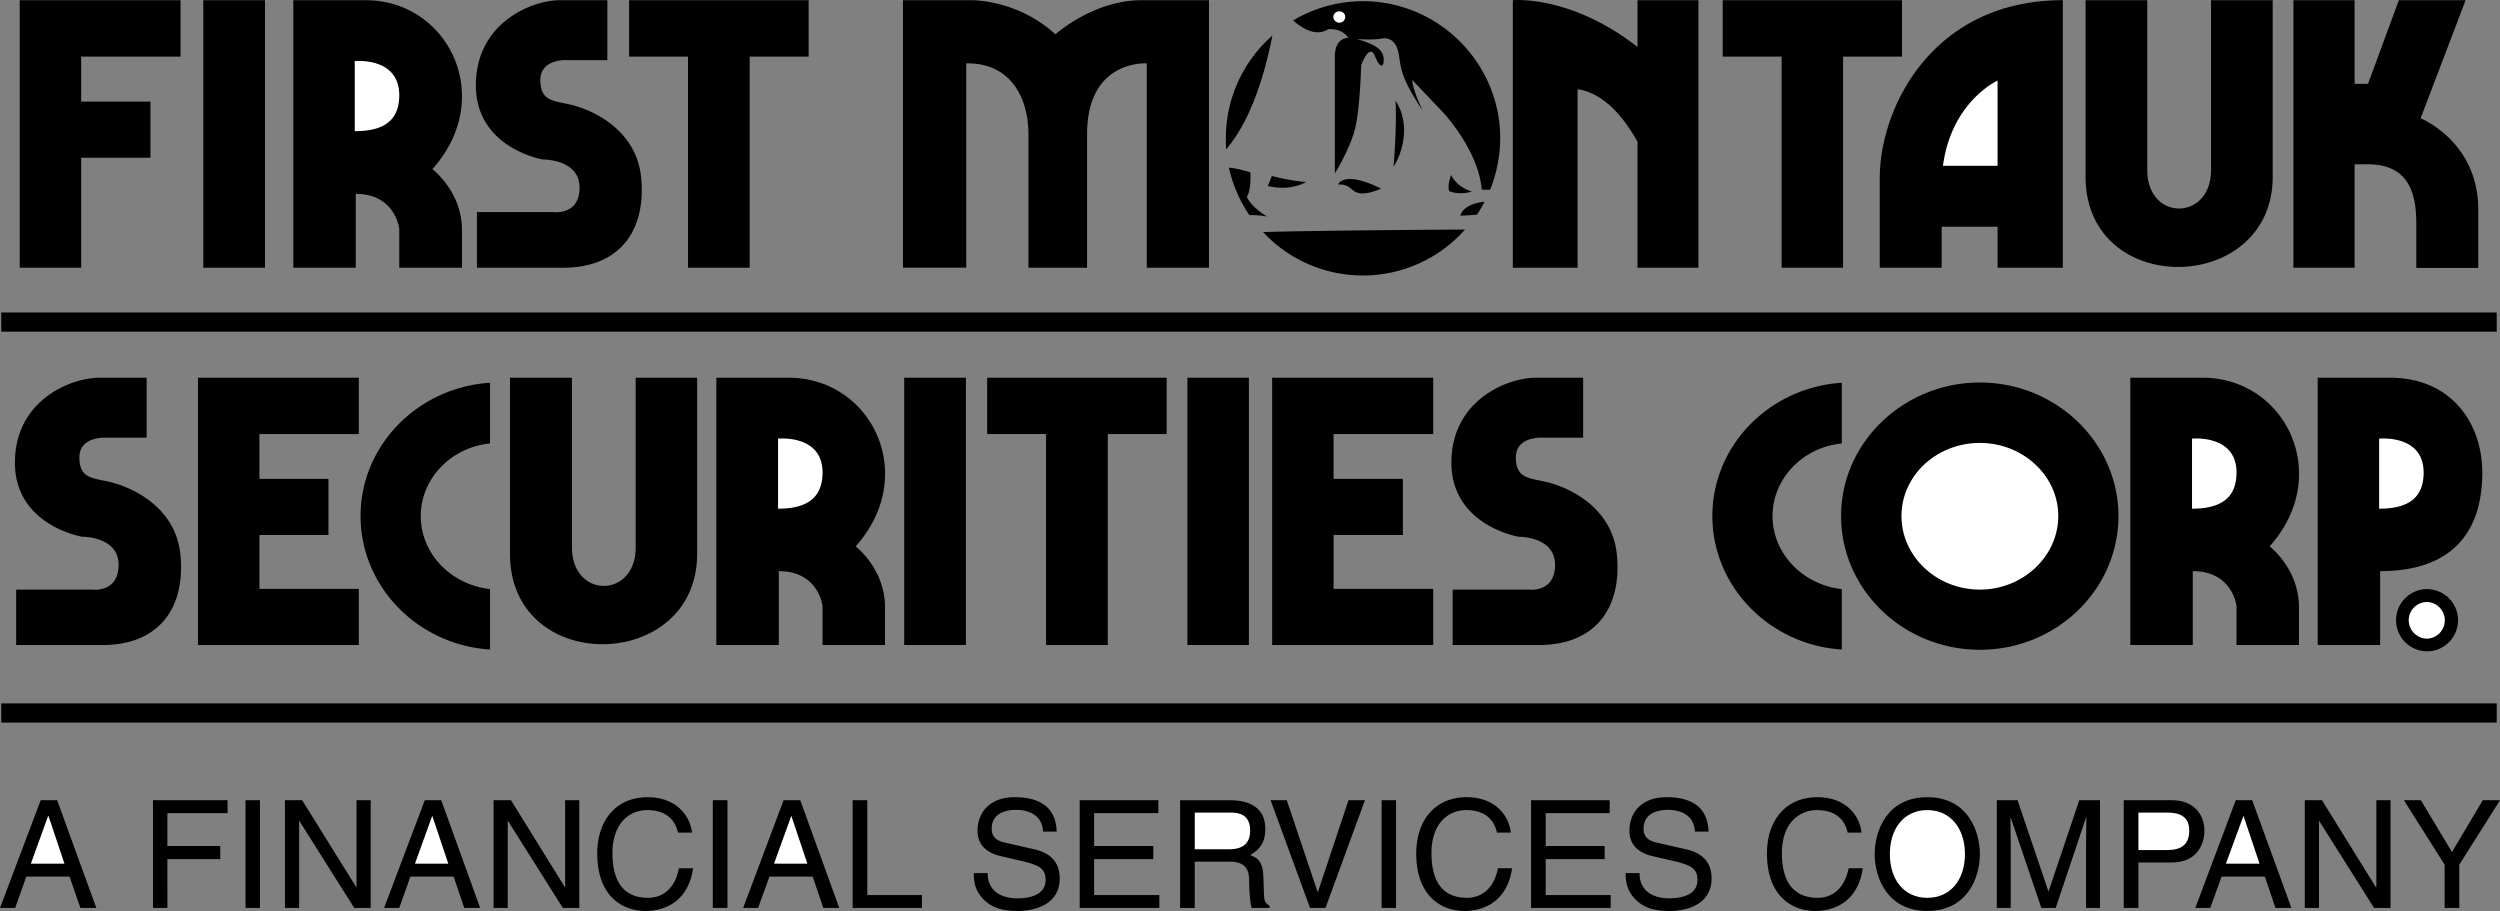 <svg xmlns="http://www.w3.org/2000/svg" width="2500" height="911" viewBox="0 0 88.983 32.424"><rect x="0" y="0" width="88.983" height="32.424" fill="#808080" stroke="none"/><path d="M87.534 30.777l1.449-2.295h-.612l-1.098 1.845-1.107-1.845h-.603l1.449 2.295v1.539h.522zM84.582 31.578h-.018l-1.917-3.096h-.612v3.834h.504V29.22h.009l1.953 3.096h.585v-3.834h-.504zM80.613 31.2l.378 1.116h.567l-1.395-3.834h-.585l-1.44 3.834h.531l.405-1.116zM76.113 30.696h1.206c.837 0 1.143-.604 1.143-1.134 0-.621-.432-1.08-1.143-1.08h-1.728v3.834h.522v-1.62z"/><path d="M76.113 28.923h1.053c.432 0 .756.153.756.639 0 .522-.315.693-.774.693h-1.035v-1.332z" fill="#fff"/><path d="M74.745 32.316v-3.834h-.738l-1.089 3.24h-.009l-1.098-3.24h-.738v3.834h.495v-2.269c0-.108-.009-.594-.009-.945h.009l1.089 3.213h.513l1.08-3.222h.009c0 .36-.009.846-.009.954v2.269h.495zM70.47 30.399c0-.828-.44-2.025-1.872-2.025s-1.872 1.197-1.872 2.025c0 .828.441 2.024 1.872 2.024s1.872-1.196 1.872-2.024z"/><path d="M69.939 30.399c0 .899-.504 1.557-1.341 1.557s-1.332-.657-1.332-1.557c0-.9.495-1.566 1.332-1.566.837 0 1.341.666 1.341 1.566z" fill="#fff"/><path d="M66.258 29.634c-.072-.639-.585-1.26-1.575-1.26-1.116 0-1.791.819-1.791 2.007 0 1.477.855 2.043 1.728 2.043.288 0 1.467-.062 1.683-1.521h-.504c-.18.9-.765 1.053-1.098 1.053-.954 0-1.278-.693-1.278-1.593 0-1.017.567-1.53 1.26-1.53.369 0 .936.126 1.08.801h.495zM60.813 29.598c-.018-.423-.153-1.224-1.494-1.224-.936 0-1.323.594-1.323 1.188 0 .675.567.846.819.909l.783.18c.63.153.819.279.819.675 0 .558-.63.648-1.008.648-.486 0-1.053-.198-1.053-.9h-.495c0 .36.072.684.396.981.171.153.45.369 1.161.369.657 0 1.503-.252 1.503-1.161 0-.612-.378-.909-.873-1.026l-1.098-.252c-.225-.054-.45-.162-.45-.486 0-.585.549-.675.873-.675.432 0 .927.18.954.774h.486zM57.33 31.857h-2.313v-1.278h2.097v-.468h-2.097v-1.17h2.277v-.459h-2.799v3.834h2.835zM53.775 29.634c-.072-.639-.585-1.26-1.575-1.26-1.116 0-1.791.819-1.791 2.007 0 1.477.854 2.043 1.728 2.043.288 0 1.467-.062 1.684-1.521h-.504c-.18.9-.765 1.053-1.098 1.053-.954 0-1.269-.693-1.269-1.593 0-1.017.558-1.53 1.251-1.53.369 0 .936.126 1.08.801h.494zM49.176 28.482h.513v3.834h-.513zM46.908 31.749h-.009l-1.098-3.267h-.576l1.404 3.834h.549l1.404-3.834h-.585zM42.525 30.669h1.251c.621 0 .684.369.684.684 0 .144.018.729.09.963h.639v-.081c-.162-.09-.189-.171-.198-.387l-.027-.693c-.027-.54-.243-.63-.468-.72.252-.153.54-.36.54-.927 0-.81-.63-1.025-1.26-1.025h-1.773v3.834h.522v-1.648zM41.265 31.857h-2.322v-1.278h2.106v-.468h-2.106v-1.17h2.286v-.459H38.43v3.834h2.835zM37.611 29.598c-.018-.423-.153-1.224-1.494-1.224-.937 0-1.323.594-1.323 1.188 0 .675.567.846.819.909l.783.18c.63.153.819.279.819.675 0 .558-.63.648-1.008.648-.486 0-1.053-.198-1.053-.9h-.495c0 .36.072.684.396.981.171.153.45.369 1.161.369.657 0 1.503-.252 1.503-1.161 0-.612-.378-.909-.873-1.026l-1.098-.252c-.225-.054-.45-.162-.45-.486 0-.585.549-.675.873-.675.432 0 .927.18.954.774h.486zM30.87 28.482h-.522v3.834h2.466v-.459H30.87zM28.926 31.2l.378 1.116h.567l-1.386-3.834h-.594l-1.44 3.834h.531l.405-1.116zM25.371 28.482h.522v3.834h-.522zM24.633 29.634c-.081-.639-.594-1.26-1.584-1.26-1.116 0-1.791.819-1.791 2.007 0 1.477.855 2.043 1.729 2.043.288 0 1.467-.062 1.683-1.521h-.504c-.18.9-.756 1.053-1.098 1.053-.954 0-1.269-.693-1.269-1.593 0-1.017.558-1.53 1.251-1.53.369 0 .936.126 1.08.801h.503zM20.115 31.578h-.009l-1.917-3.096h-.621v3.834h.504V29.22h.009l1.953 3.096h.585v-3.834h-.504zM16.146 31.2l.378 1.116h.567l-1.386-3.834h-.585l-1.449 3.834h.54l.396-1.116zM12.69 31.578h-.009l-1.926-3.096h-.612v3.834h.504V29.22h.009l1.953 3.096h.585v-3.834h-.504zM8.739 28.482h.513v3.834h-.513zM5.958 30.579h1.881v-.468H5.958v-1.17H8.1v-.459H5.445v3.834h.513zM2.475 31.2l.387 1.116h.567l-1.395-3.834h-.585L0 32.316h.54L.936 31.2zM.045 25.035h88.821v.684H.045zM.045 11.121h88.821v.684H.045zM86.391 20.967a1.11 1.11 0 0 1 1.098 1.107c0 .612-.495 1.107-1.098 1.107a1.106 1.106 0 1 1 0-2.214zM17.442 20.967c-1.386-.153-2.466-1.26-2.466-2.601 0-1.332 1.08-2.448 2.466-2.583v-2.16c-2.565.162-4.608 2.223-4.608 4.743s2.043 4.59 4.608 4.752v-2.151zM65.556 20.967c-1.386-.153-2.466-1.26-2.466-2.601 0-1.332 1.08-2.448 2.466-2.583v-2.16c-2.564.162-4.607 2.223-4.607 4.743s2.043 4.59 4.607 4.752v-2.151z"/><path d="M70.47 13.614c2.718 0 4.932 2.142 4.932 4.752 0 2.628-2.214 4.761-4.932 4.761-2.718 0-4.94-2.133-4.94-4.761-.001-2.61 2.222-4.752 4.94-4.752zM18.153 19.716v-6.272h2.205v6.039c0 1.827 2.268 1.827 2.268 0v-6.039h2.187v6.272c0 4.221-6.66 4.347-6.66 0zM51.705 22.956v-1.971h2.709s.936.126.936-.882c0-1.017-1.296-.999-1.296-.999s-2.394-.396-2.394-2.637c0-2.223 1.989-3.023 3.006-3.023h1.683v2.133h-1.458s-.936-.054-.936.702c0 .765.477.729 1.116.882.63.153 2.322.81 2.483 2.619.171 1.935-.837 3.177-2.771 3.177h-3.078zM.576 22.956v-1.971h2.709s.936.126.936-.882c0-1.017-1.296-.999-1.296-.999S.531 18.708.531 16.467c0-2.223 1.989-3.023 3.006-3.023H5.22v2.133H3.762s-.936-.054-.936.702c0 .765.477.729 1.116.882.63.153 2.322.81 2.484 2.619.171 1.935-.837 3.177-2.771 3.177H.576zM82.494 22.956v-9.513h2.565c2.178 0 3.312 1.602 3.294 3.438-.018 1.845-.882 3.447-3.636 3.447v2.628h-2.223zM75.825 22.956v-9.513h2.565c2.961 0 4.662 3.465 2.394 6.003 0 0 1.044.801 1.044 2.16v1.35h-2.223V21.57s-.135-1.242-1.557-1.242v2.628h-2.223zM25.497 22.956v-9.513h2.565c2.961 0 4.662 3.465 2.394 6.003 0 0 1.044.801 1.044 2.16v1.35h-2.223V21.57s-.135-1.242-1.557-1.242v2.628h-2.223zM49.932 17.043h-2.466V15.45h3.546v-2.007H45.28v9.513h5.733v-1.998h-3.546v-1.917h2.466v-1.998zM11.691 17.043H9.234V15.45h3.537v-2.007H7.047v9.513h5.724v-1.998H9.234v-1.917h2.457v-1.998zM39.429 15.45v7.506h-2.196V15.45h-2.097v-2.007h6.39v2.007zM42.264 13.443h2.188v9.513h-2.188zM32.184 13.443h2.196v9.513h-2.196zM81.63.006h2.178v2.979h.477L85.383.006h2.376l-1.602 4.203s2.052.828 2.052 3.24v2.088h-2.205V7.98c0-.972-.189-2.133-1.719-2.133h-.477v3.681H81.63V.006zM74.232 6.288V.006h2.196v6.048c0 1.827 2.269 1.818 2.269 0V.006h2.196v6.282c-.001 4.221-6.661 4.347-6.661 0zM73.422.006v9.522H71.1V8.07h-1.989v1.458h-2.205V6.351c0-2.556 1.908-6.345 6.516-6.345zM58.284.006h2.169v9.522h-2.169V5.046c-.45-.81-1.161-1.728-2.133-1.872v6.354h-2.304V.006s2.052-.198 4.438 1.665V.006zM32.139 9.528V.006h2.395s1.638-.054 3.033 1.215c0 0 1.341-1.215 3.069-1.215h2.395v9.522h-2.214V2.256s-2.124-.153-2.124 2.521v4.752h-2.088V4.776c0-1.27-.612-2.547-2.214-2.521v7.272h-2.252zM16.974 9.528v-1.98h2.718s.936.135.936-.873c0-1.017-1.305-.999-1.305-.999s-2.385-.396-2.385-2.637c0-2.232 1.989-3.033 2.997-3.033h1.683v2.133h-1.449s-.936-.054-.936.711.477.729 1.107.882c.63.152 2.322.81 2.484 2.619.171 1.935-.837 3.177-2.772 3.177h-3.078zM10.44 9.528V.006h2.565c2.961 0 4.662 3.474 2.385 6.012 0 0 1.053.801 1.053 2.16v1.35h-2.232V8.142S14.076 6.9 12.663 6.9v2.628H10.44zM5.355 3.615H2.889V2.013h3.537V.006H.702v9.522h2.187V5.613h2.466V3.615zM65.601 2.013v7.515h-2.187V2.013h-2.097V.006h6.381v2.007zM26.685 2.013v7.515h-2.196V2.013h-2.097V.006h6.39v2.007zM7.236.006h2.196v9.522H7.236zM51.579 6.801s-.072-.198.072-.576c0 0 .162.414.738.594-.27.072-.54.09-.81-.018zM49.599 5.928s.126-1.377.072-2.34c0 0 .288.36.306 1.017 0 .801-.378 1.323-.378 1.323zM47.628 6.567s.171-.522 1.53.144c0 0-.468.225-.783.162-.324-.072-.288-.324-.747-.306zM46.485 6.477s-.522.342-1.359.144l.144-.36s.558.162 1.215.216zM43.641 5.316c-.009-.135-.009-.261-.009-.396 0-1.449.639-2.763 1.656-3.654-.468 2.403-1.215 3.555-1.647 4.05zM44.469 7.656a4.903 4.903 0 0 1-.729-1.692 3.9 3.9 0 0 1 .765.171c.036.666-.126.873-.126.873.18.396.729.702.729.702a2.965 2.965 0 0 0-.639-.054zM52.146 8.169a4.859 4.859 0 0 1-7.191.09c1.827-.054 5.796-.081 7.191-.09zM52.839 7.179a3.84 3.84 0 0 1-.27.459c-.351.036-.594.036-.594.036.117-.342.531-.459.864-.495z"/><path d="M48.51.042c2.691 0 4.887 2.196 4.887 4.878a4.98 4.98 0 0 1-.36 1.836l-.297-.009c-.09-1.143-.981-2.34-1.458-2.835-.486-.504-1.017-1.071-1.017-1.071.018.369.369 1.089.369 1.089-.837-1.251-.765-1.575-.854-2.034-.09-.468-.369-.576-.621-.522-.252.054-.855.018-.855.018.765.216.927.432.945.702.018.261-.108.405-.306-.09-.198-.504-.495.315-.495.315s-.036 1.431-.198 2.178-.738 1.674-.738 1.674V2.013c0-.693.478-.666.478-.666-.243-.369-.72-.306-.72-.306-.45.288-.963-.063-1.242-.315A4.863 4.863 0 0 1 48.51.042z"/><path d="M47.673.402c.117 0 .207.09.207.198 0 .117-.09.207-.207.207s-.216-.09-.216-.207c0-.108.099-.198.216-.198zM12.627 4.668V2.175s1.584-.162 1.584 1.215c0 1.008-.702 1.278-1.584 1.278zM71.1 5.901V2.868s-1.638.738-1.944 3.033H71.1zM84.681 18.105v-2.493s1.584-.162 1.584 1.206c0 1.017-.702 1.287-1.584 1.287zM78.021 18.105v-2.493s1.584-.162 1.584 1.206c0 1.017-.711 1.287-1.584 1.287zM70.47 15.765c1.53 0 2.79 1.161 2.79 2.601s-1.26 2.619-2.79 2.619c-1.539 0-2.79-1.179-2.79-2.619 0-1.44 1.251-2.601 2.79-2.601zM86.391 21.426a.653.653 0 0 1 0 1.305.66.66 0 0 1-.657-.657c0-.36.297-.648.657-.648zM27.693 18.105v-2.493s1.584-.162 1.584 1.206c0 1.017-.711 1.287-1.584 1.287zM27.549 30.741l.612-1.692h.009l.567 1.692zM14.769 30.741l.612-1.692h.009l.567 1.692zM1.098 30.741l.612-1.692h.018l.567 1.692zM42.525 28.923h1.287c.252 0 .684.045.684.639 0 .567-.396.666-.774.666h-1.197v-1.305zM79.227 30.741l.621-1.692h.009l.567 1.692z" fill="#fff"/></svg>